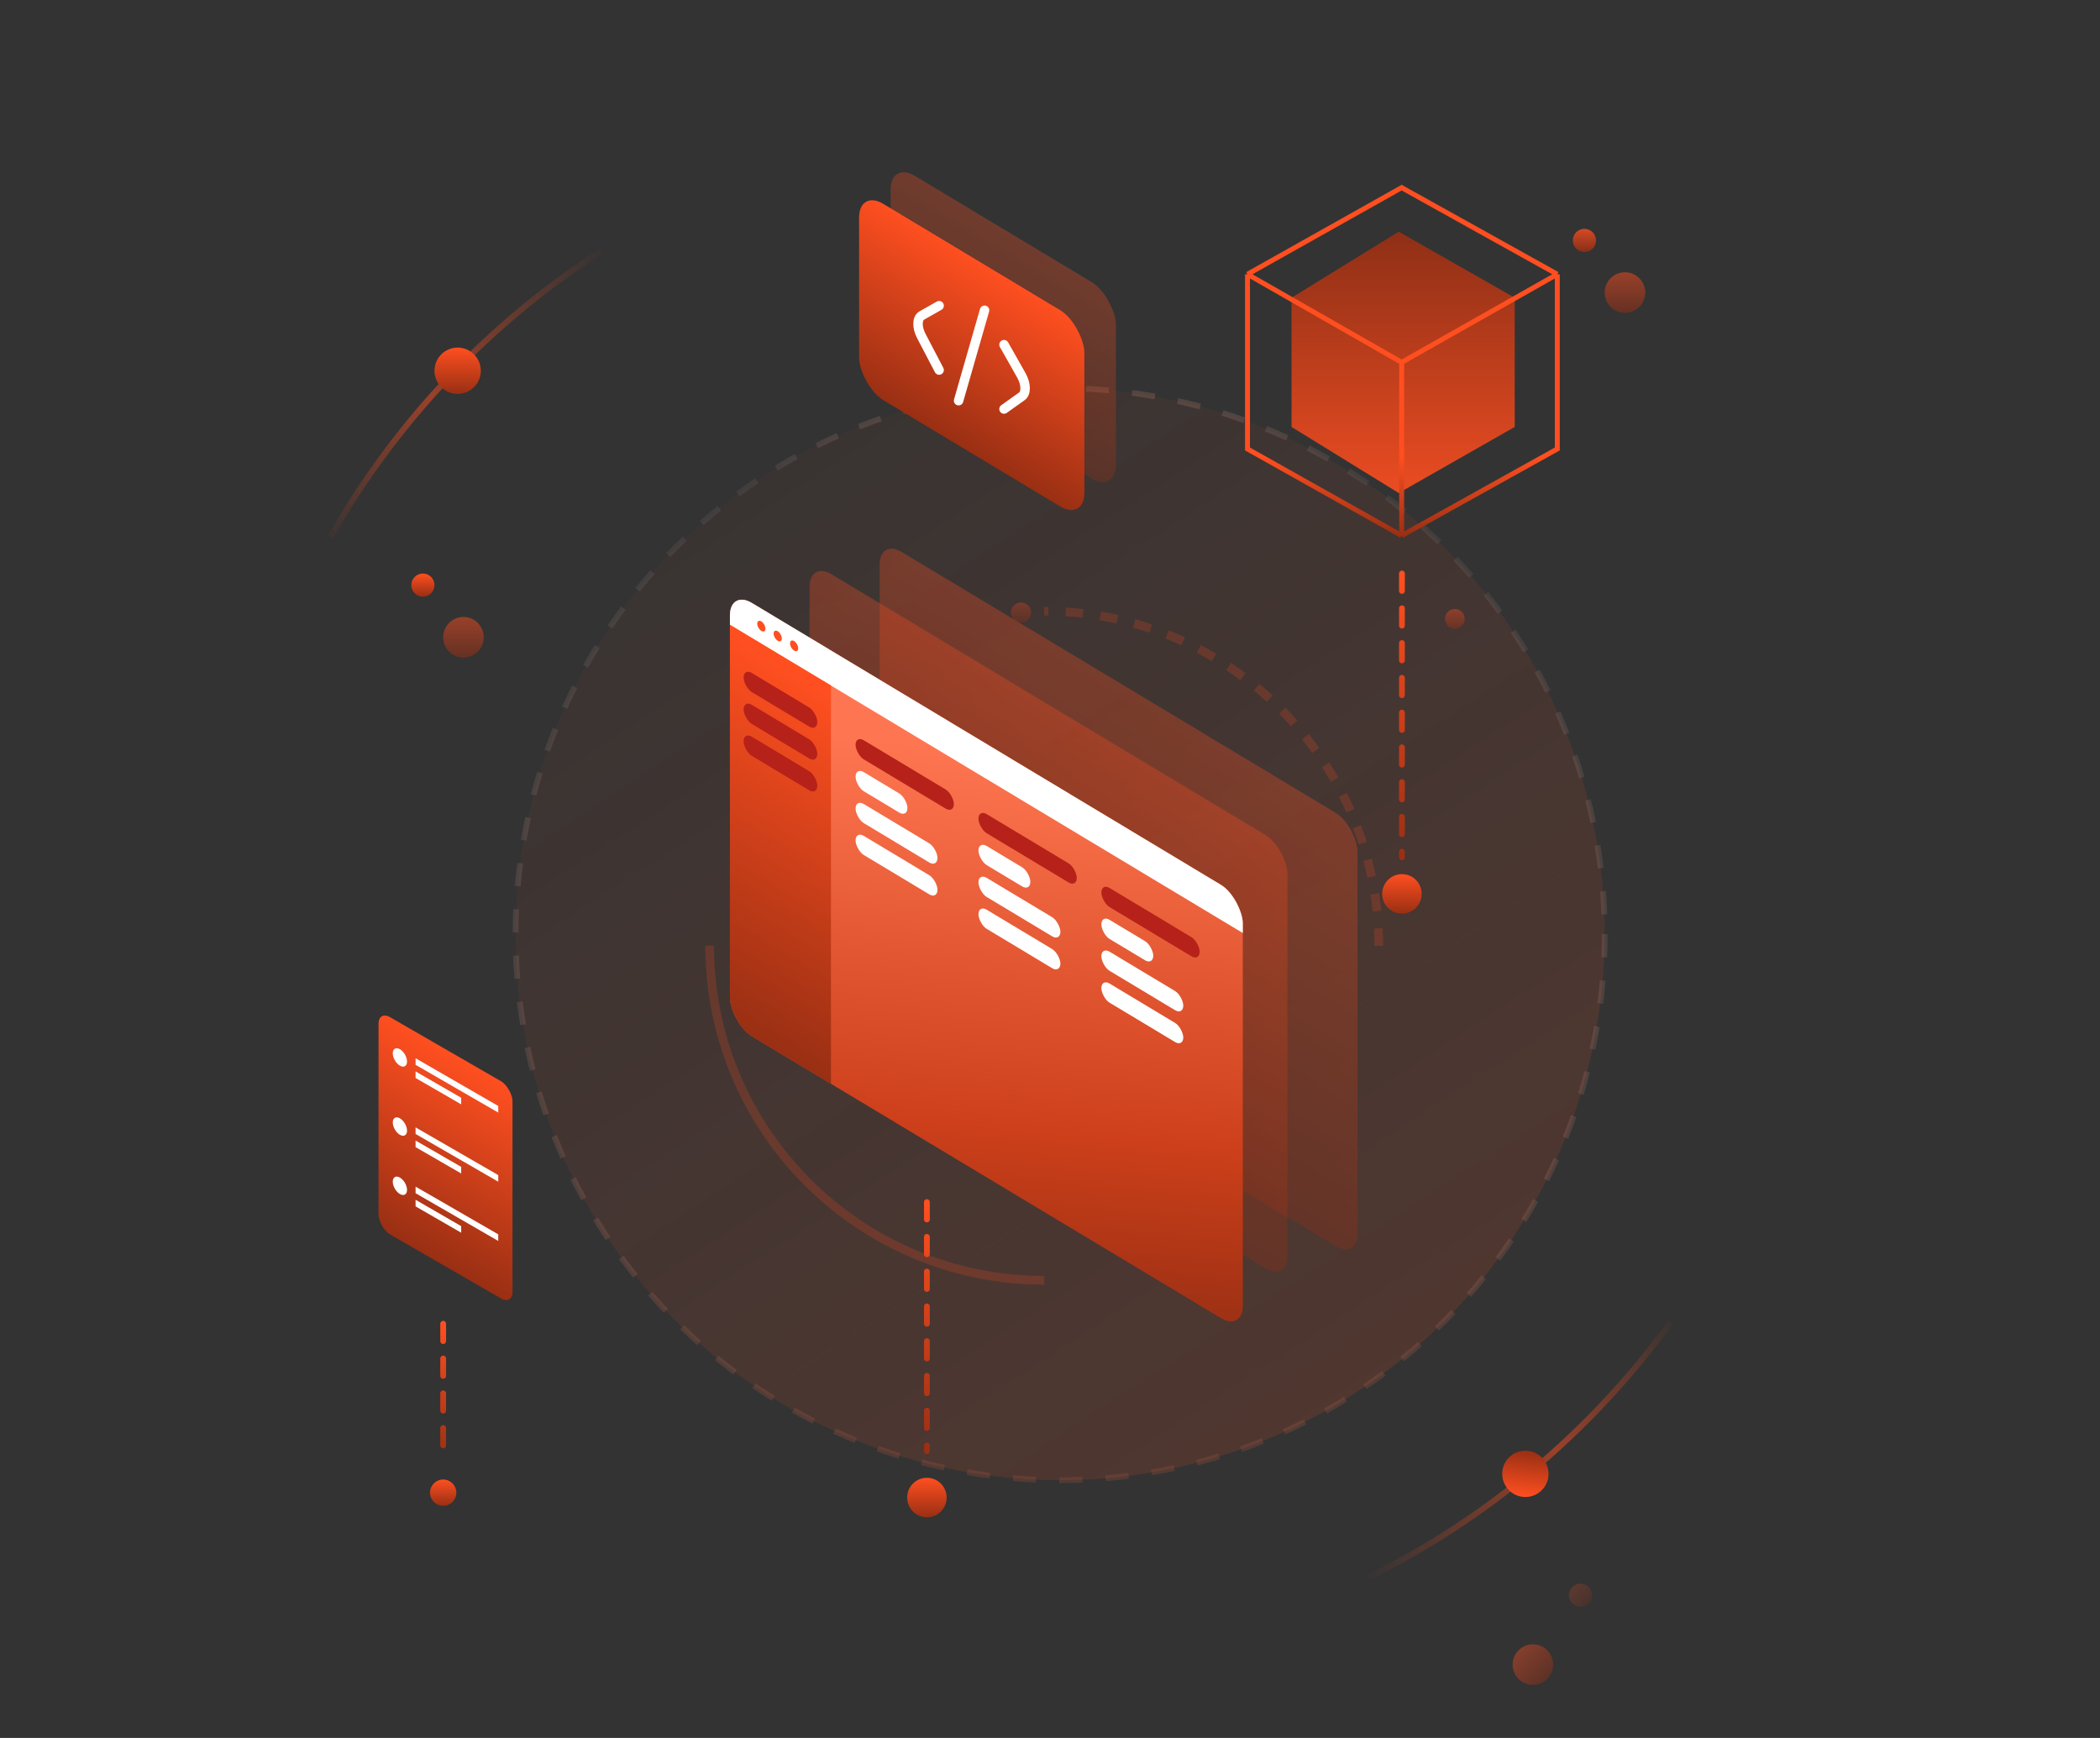 <svg width="638" height="528" viewBox="0 0 638 528" fill="none" xmlns="http://www.w3.org/2000/svg">
<rect x="0" y="0" width="638" height="528" fill="#333333" stroke="none"/>
<path d="M100.322 163.24C120.517 127.707 149.149 97.628 183.48 75.75" stroke="url(#paint0_linear_39_2952)" stroke-width="1.76"/>
<path d="M507.509 401.756C483.501 434.833 451.713 461.554 415.169 479.494" stroke="url(#paint1_linear_39_2952)" stroke-width="1.76"/>
<ellipse cx="322.08" cy="283.8" rx="165.44" ry="165.88" fill="url(#paint2_linear_39_2952)" fill-opacity="0.15" stroke="url(#paint3_linear_39_2952)" stroke-opacity="0.3" stroke-width="1.76" stroke-dasharray="7.04 7.04"/>
<path d="M418.88 287.32C418.88 231.186 373.374 185.68 317.24 185.68" stroke="#FF4F20" stroke-opacity="0.2" stroke-width="2.64" stroke-dasharray="5.28 5.28"/>
<path d="M317.24 388.96C261.106 388.96 215.6 343.454 215.6 287.32" stroke="#FF4F20" stroke-opacity="0.2" stroke-width="2.64"/>
<path d="M392.382 129.707V90.454L424.944 70.382L460.182 90.454V129.707L424.944 149.779L392.382 129.707Z" fill="url(#paint4_linear_39_2952)" fill-opacity="0.9"/>
<path d="M379 83.317L425.836 110.08M379 83.317V136.398L425.836 162.715M379 83.317L425.836 57L473.117 83.317M425.836 110.08V162.715M425.836 110.08L473.117 83.317M425.836 162.715L473.117 136.398V83.317" stroke="url(#paint5_linear_39_2952)" stroke-width="1.5"/>
<rect width="79.86" height="59.629" rx="8.518" transform="matrix(0.857 0.515 0 1 270.583 49)" fill="url(#paint6_linear_39_2952)" fill-opacity="0.3"/>
<rect width="79.86" height="59.629" rx="8.518" transform="matrix(0.857 0.515 0 1 261 57.519)" fill="url(#paint7_linear_39_2952)"/>
<path d="M285.315 92.871L280.058 95.845C278.582 96.68 278.512 99.404 279.899 102.058L285.315 112.42" stroke="white" stroke-width="2.875" stroke-linecap="round"/>
<path d="M305.03 104.716L310.287 114.008C311.763 116.617 311.833 119.425 310.446 120.412L305.03 124.266" stroke="white" stroke-width="2.875" stroke-linecap="round"/>
<path d="M299.115 94.263L291.229 121.724" stroke="white" stroke-width="2.875" stroke-linecap="round"/>
<rect width="169.395" height="131.648" rx="7.744" transform="matrix(0.857 0.515 0 1 267.256 163.68)" fill="url(#paint8_linear_39_2952)" fill-opacity="0.3"/>
<rect width="169.395" height="131.648" rx="7.744" transform="matrix(0.857 0.515 0 1 245.96 170.456)" fill="url(#paint9_linear_39_2952)" fill-opacity="0.3"/>
<g clip-path="url(#clip0_39_2952)">
<rect width="181.817" height="131.648" rx="7.744" transform="matrix(0.857 0.515 0 1 221.76 179.168)" fill="url(#paint10_linear_39_2952)"/>
<rect width="189.728" height="10.648" transform="matrix(0.857 0.515 0 1 221.76 179.168)" fill="white"/>
<rect width="35.816" height="121" transform="matrix(0.857 0.515 0 1 221.76 189.816)" fill="url(#paint11_linear_39_2952)"/>
<rect width="26.136" height="5.808" rx="2.904" transform="matrix(0.857 0.515 0 1 225.909 202.957)" fill="#B6211A"/>
<rect width="34.848" height="5.808" rx="2.904" transform="matrix(0.857 0.515 0 1 259.928 223.398)" fill="#B6211A"/>
<rect width="18.392" height="5.808" rx="2.904" transform="matrix(0.857 0.515 0 1 259.928 233.078)" fill="white"/>
<rect width="18.392" height="5.808" rx="2.904" transform="matrix(0.857 0.515 0 1 297.267 255.513)" fill="white"/>
<rect width="18.392" height="5.808" rx="2.904" transform="matrix(0.857 0.515 0 1 334.604 277.948)" fill="white"/>
<rect width="29.04" height="5.808" rx="2.904" transform="matrix(0.857 0.515 0 1 259.928 242.758)" fill="white"/>
<rect width="29.04" height="5.808" rx="2.904" transform="matrix(0.857 0.515 0 1 297.267 265.193)" fill="white"/>
<rect width="29.04" height="5.808" rx="2.904" transform="matrix(0.857 0.515 0 1 334.604 287.628)" fill="white"/>
<rect width="29.04" height="5.808" rx="2.904" transform="matrix(0.857 0.515 0 1 259.928 252.438)" fill="white"/>
<rect width="29.04" height="5.808" rx="2.904" transform="matrix(0.857 0.515 0 1 297.267 274.873)" fill="white"/>
<rect width="29.04" height="5.808" rx="2.904" transform="matrix(0.857 0.515 0 1 334.604 297.308)" fill="white"/>
<rect width="34.848" height="5.808" rx="2.904" transform="matrix(0.857 0.515 0 1 297.267 245.833)" fill="#B6211A"/>
<rect width="34.848" height="5.808" rx="2.904" transform="matrix(0.857 0.515 0 1 334.604 268.268)" fill="#B6211A"/>
<rect width="26.136" height="5.808" rx="2.904" transform="matrix(0.857 0.515 0 1 225.909 212.637)" fill="#B6211A"/>
<rect width="26.136" height="5.808" rx="2.904" transform="matrix(0.857 0.515 0 1 225.909 222.317)" fill="#B6211A"/>
<circle cx="1.452" cy="1.452" r="1.452" transform="matrix(0.857 0.515 0 1 230.058 188.026)" fill="#FF4F20"/>
<circle cx="1.452" cy="1.452" r="1.452" transform="matrix(0.857 0.515 0 1 235.036 191.017)" fill="#FF4F20"/>
<circle cx="1.452" cy="1.452" r="1.452" transform="matrix(0.857 0.515 0 1 240.015 194.008)" fill="#FF4F20"/>
</g>
<circle cx="139.04" cy="112.64" r="7.04" fill="url(#paint12_linear_39_2952)"/>
<circle cx="463.424" cy="447.755" r="7.04" transform="rotate(-173.639 463.424 447.755)" fill="url(#paint13_linear_39_2952)"/>
<circle cx="134.64" cy="453.48" r="4" fill="url(#paint14_linear_39_2952)"/>
<circle cx="281.6" cy="454.96" r="6" fill="url(#paint15_linear_39_2952)"/>
<circle cx="425.92" cy="271.56" r="6" fill="url(#paint16_linear_39_2952)"/>
<circle cx="310.2" cy="186.12" r="3.08" fill="url(#paint17_linear_39_2952)" fill-opacity="0.3"/>
<circle cx="128.48" cy="177.76" r="3.52" fill="url(#paint18_linear_39_2952)"/>
<circle cx="480.166" cy="484.624" r="3.52" transform="rotate(-45.528 480.166 484.624)" fill="url(#paint19_linear_39_2952)" fill-opacity="0.2"/>
<circle cx="481.36" cy="73.04" r="3.52" fill="url(#paint20_linear_39_2952)" fill-opacity="0.8"/>
<circle cx="140.8" cy="193.6" r="6.16" fill="url(#paint21_linear_39_2952)" fill-opacity="0.5"/>
<circle cx="465.711" cy="505.711" r="6.16" transform="rotate(-45.528 465.711 505.711)" fill="url(#paint22_linear_39_2952)" fill-opacity="0.4"/>
<circle cx="493.68" cy="88.88" r="6.16" fill="url(#paint23_linear_39_2952)" fill-opacity="0.5"/>
<circle cx="442" cy="188" r="3" fill="url(#paint24_linear_39_2952)" fill-opacity="0.4"/>
<path d="M134.64 402.16L134.64 422.84L134.64 443.52" stroke="url(#paint25_linear_39_2952)" stroke-width="1.76" stroke-linecap="round" stroke-dasharray="5.28 5.28"/>
<path d="M281.6 365.2L281.6 440.88" stroke="url(#paint26_linear_39_2952)" stroke-width="1.76" stroke-linecap="round" stroke-dasharray="5.28 5.28"/>
<path d="M425.92 174.24L425.92 260.48" stroke="url(#paint27_linear_39_2952)" stroke-width="1.76" stroke-linecap="round" stroke-dasharray="5.28 5.28"/>
<g clip-path="url(#clip1_39_2952)">
<rect width="47" height="66" rx="4" transform="matrix(0.866 0.5 0 1 115 307)" fill="url(#paint28_linear_39_2952)"/>
<circle cx="2.5" cy="2.5" r="2.5" transform="matrix(0.866 0.5 0 1 119.33 317.5)" fill="white"/>
<circle cx="2.5" cy="2.5" r="2.5" transform="matrix(0.866 0.5 0 1 119.33 338.5)" fill="white"/>
<circle cx="2.5" cy="2.5" r="2.5" transform="matrix(0.866 0.5 0 1 119.33 356.5)" fill="white"/>
<rect width="29" height="2" transform="matrix(0.866 0.5 0 1 126.258 321.5)" fill="white"/>
<rect width="29" height="2" transform="matrix(0.866 0.5 0 1 126.258 342.5)" fill="white"/>
<rect width="29" height="2" transform="matrix(0.866 0.5 0 1 126.258 360.5)" fill="white"/>
<rect width="16" height="2" transform="matrix(0.866 0.5 0 1 126.258 325.5)" fill="white"/>
<rect width="16" height="2" transform="matrix(0.866 0.5 0 1 126.258 346.5)" fill="white"/>
<rect width="16" height="2" transform="matrix(0.866 0.5 0 1 126.258 364.5)" fill="white"/>
</g>
<defs>
<linearGradient id="paint0_linear_39_2952" x1="183.04" y1="73.48" x2="100.32" y2="168.52" gradientUnits="userSpaceOnUse">
<stop stop-color="#FF4F20" stop-opacity="0"/>
<stop offset="0.555" stop-color="#FF4F20" stop-opacity="0.5"/>
<stop offset="1" stop-color="#FF4F20" stop-opacity="0"/>
</linearGradient>
<linearGradient id="paint1_linear_39_2952" x1="415.355" y1="481.799" x2="508.095" y2="396.509" gradientUnits="userSpaceOnUse">
<stop stop-color="#FF4F20" stop-opacity="0"/>
<stop offset="0.555" stop-color="#FF4F20" stop-opacity="0.5"/>
<stop offset="1" stop-color="#FF4F20" stop-opacity="0"/>
</linearGradient>
<linearGradient id="paint2_linear_39_2952" x1="201" y1="163" x2="418" y2="496.5" gradientUnits="userSpaceOnUse">
<stop stop-color="#FF4F20" stop-opacity="0.2"/>
<stop offset="0.912" stop-color="#FF4F20"/>
</linearGradient>
<linearGradient id="paint3_linear_39_2952" x1="322.08" y1="85.563" x2="322.08" y2="524.633" gradientUnits="userSpaceOnUse">
<stop stop-color="#FF4F20"/>
<stop offset="0.141" stop-color="#F7DFD9" stop-opacity="0.2"/>
<stop offset="1" stop-color="#992F13"/>
</linearGradient>
<linearGradient id="paint4_linear_39_2952" x1="426.282" y1="70.382" x2="426.282" y2="149.779" gradientUnits="userSpaceOnUse">
<stop stop-color="#992F13"/>
<stop offset="1" stop-color="#FF4F20"/>
</linearGradient>
<linearGradient id="paint5_linear_39_2952" x1="426.059" y1="138.585" x2="426.059" y2="162.715" gradientUnits="userSpaceOnUse">
<stop stop-color="#FF4F20"/>
<stop offset="1" stop-color="#992F13"/>
</linearGradient>
<linearGradient id="paint6_linear_39_2952" x1="39.93" y1="0" x2="39.93" y2="59.629" gradientUnits="userSpaceOnUse">
<stop stop-color="#FF4F20"/>
<stop offset="1" stop-color="#992F13"/>
</linearGradient>
<linearGradient id="paint7_linear_39_2952" x1="39.93" y1="0" x2="39.93" y2="59.629" gradientUnits="userSpaceOnUse">
<stop stop-color="#FF4F20"/>
<stop offset="1" stop-color="#992F13"/>
</linearGradient>
<linearGradient id="paint8_linear_39_2952" x1="84.698" y1="0" x2="84.698" y2="131.648" gradientUnits="userSpaceOnUse">
<stop stop-color="#FF4F20"/>
<stop offset="1" stop-color="#992F13"/>
</linearGradient>
<linearGradient id="paint9_linear_39_2952" x1="84.698" y1="0" x2="84.698" y2="131.648" gradientUnits="userSpaceOnUse">
<stop stop-color="#FF4F20"/>
<stop offset="1" stop-color="#992F13"/>
</linearGradient>
<linearGradient id="paint10_linear_39_2952" x1="31.779" y1="18.465" x2="98.752" y2="170.875" gradientUnits="userSpaceOnUse">
<stop offset="0.05" stop-color="#FE7651"/>
<stop offset="0.689" stop-color="#CC3F1A"/>
<stop offset="1" stop-color="#992F13"/>
</linearGradient>
<linearGradient id="paint11_linear_39_2952" x1="17.779" y1="2.527" x2="17.908" y2="121" gradientUnits="userSpaceOnUse">
<stop stop-color="#FF4F20"/>
<stop offset="1" stop-color="#992F13"/>
</linearGradient>
<linearGradient id="paint12_linear_39_2952" x1="139.04" y1="105.6" x2="139.04" y2="119.68" gradientUnits="userSpaceOnUse">
<stop stop-color="#FF4F20"/>
<stop offset="1" stop-color="#992F13"/>
</linearGradient>
<linearGradient id="paint13_linear_39_2952" x1="463.424" y1="440.715" x2="463.424" y2="454.795" gradientUnits="userSpaceOnUse">
<stop stop-color="#FF4F20"/>
<stop offset="1" stop-color="#992F13"/>
</linearGradient>
<linearGradient id="paint14_linear_39_2952" x1="134.64" y1="449.48" x2="134.64" y2="457.48" gradientUnits="userSpaceOnUse">
<stop stop-color="#FF4F20"/>
<stop offset="1" stop-color="#992F13"/>
</linearGradient>
<linearGradient id="paint15_linear_39_2952" x1="281.6" y1="448.96" x2="281.6" y2="460.96" gradientUnits="userSpaceOnUse">
<stop stop-color="#FF4F20"/>
<stop offset="1" stop-color="#992F13"/>
</linearGradient>
<linearGradient id="paint16_linear_39_2952" x1="425.92" y1="265.56" x2="425.92" y2="277.56" gradientUnits="userSpaceOnUse">
<stop stop-color="#FF4F20"/>
<stop offset="1" stop-color="#992F13"/>
</linearGradient>
<linearGradient id="paint17_linear_39_2952" x1="310.2" y1="183.04" x2="310.2" y2="189.2" gradientUnits="userSpaceOnUse">
<stop stop-color="#FF4F20"/>
<stop offset="1" stop-color="#992F13"/>
</linearGradient>
<linearGradient id="paint18_linear_39_2952" x1="128.48" y1="174.24" x2="128.48" y2="181.28" gradientUnits="userSpaceOnUse">
<stop stop-color="#FF4F20"/>
<stop offset="1" stop-color="#992F13"/>
</linearGradient>
<linearGradient id="paint19_linear_39_2952" x1="480.166" y1="481.104" x2="480.166" y2="488.144" gradientUnits="userSpaceOnUse">
<stop stop-color="#FF4F20"/>
<stop offset="1" stop-color="#992F13"/>
</linearGradient>
<linearGradient id="paint20_linear_39_2952" x1="481.36" y1="69.52" x2="481.36" y2="76.56" gradientUnits="userSpaceOnUse">
<stop stop-color="#FF4F20"/>
<stop offset="1" stop-color="#992F13"/>
</linearGradient>
<linearGradient id="paint21_linear_39_2952" x1="140.8" y1="187.44" x2="140.8" y2="199.76" gradientUnits="userSpaceOnUse">
<stop stop-color="#FF4F20"/>
<stop offset="1" stop-color="#992F13"/>
</linearGradient>
<linearGradient id="paint22_linear_39_2952" x1="465.711" y1="499.551" x2="465.711" y2="511.871" gradientUnits="userSpaceOnUse">
<stop stop-color="#FF4F20"/>
<stop offset="1" stop-color="#992F13"/>
</linearGradient>
<linearGradient id="paint23_linear_39_2952" x1="493.68" y1="82.72" x2="493.68" y2="95.04" gradientUnits="userSpaceOnUse">
<stop stop-color="#FF4F20"/>
<stop offset="1" stop-color="#992F13"/>
</linearGradient>
<linearGradient id="paint24_linear_39_2952" x1="442" y1="185" x2="442" y2="191" gradientUnits="userSpaceOnUse">
<stop stop-color="#FF4F20"/>
<stop offset="1" stop-color="#992F13"/>
</linearGradient>
<linearGradient id="paint25_linear_39_2952" x1="135.14" y1="402.16" x2="135.14" y2="443.52" gradientUnits="userSpaceOnUse">
<stop stop-color="#FF4F20"/>
<stop offset="1" stop-color="#992F13"/>
</linearGradient>
<linearGradient id="paint26_linear_39_2952" x1="282.1" y1="365.2" x2="282.1" y2="440.88" gradientUnits="userSpaceOnUse">
<stop stop-color="#FF4F20"/>
<stop offset="1" stop-color="#992F13"/>
</linearGradient>
<linearGradient id="paint27_linear_39_2952" x1="426.42" y1="174.24" x2="426.42" y2="260.48" gradientUnits="userSpaceOnUse">
<stop stop-color="#FF4F20"/>
<stop offset="1" stop-color="#992F13"/>
</linearGradient>
<linearGradient id="paint28_linear_39_2952" x1="23.5" y1="0" x2="23.5" y2="66" gradientUnits="userSpaceOnUse">
<stop stop-color="#FF4F20"/>
<stop offset="1" stop-color="#992F13"/>
</linearGradient>
<clipPath id="clip0_39_2952">
<rect width="181.817" height="131.648" rx="7.744" transform="matrix(0.857 0.515 0 1 221.76 179.168)" fill="white"/>
</clipPath>
<clipPath id="clip1_39_2952">
<rect width="47" height="66" rx="4" transform="matrix(0.866 0.5 0 1 115 307)" fill="white"/>
</clipPath>
</defs>
</svg>
